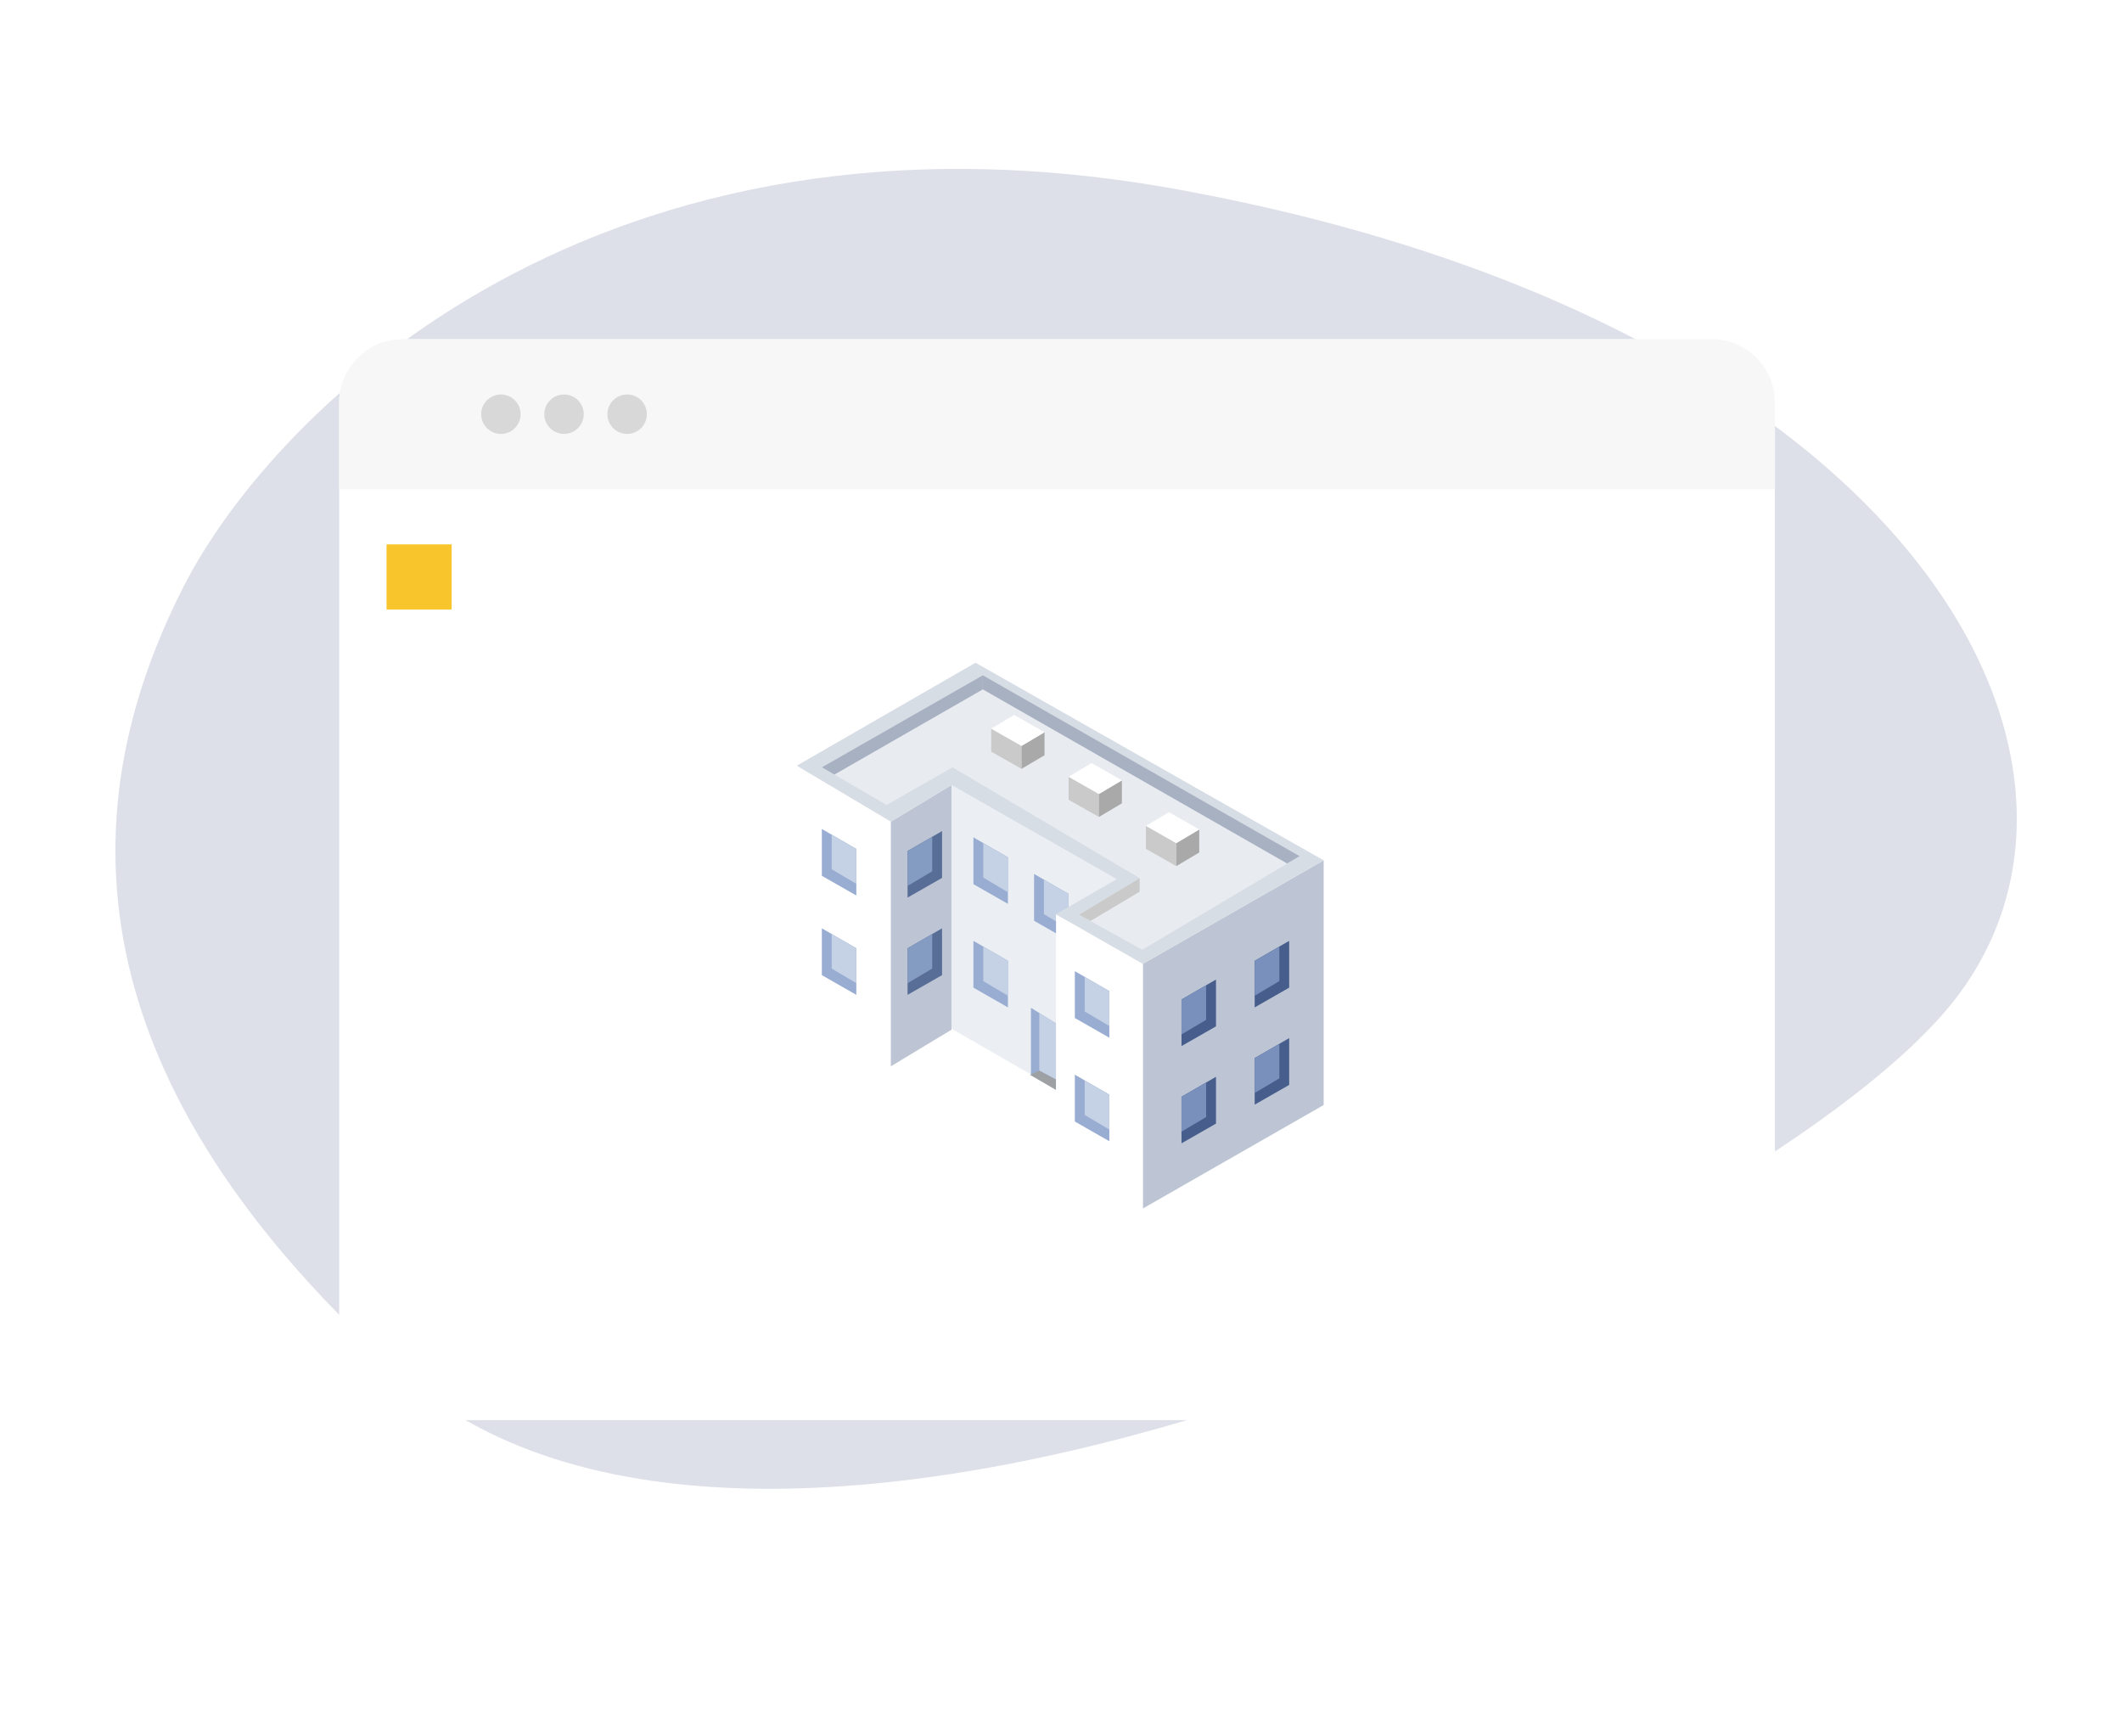 <svg width="269" height="220" viewBox="0 0 269 220" fill="none" xmlns="http://www.w3.org/2000/svg">
<path d="M149.447 24.037C76.016 10.62 34.784 51.894 23.347 74.208C6.591 106.9 13.095 140.186 50.671 173.987C97.641 216.238 224.67 157.207 248.083 126.349C271.496 95.492 241.236 40.808 149.447 24.037Z" fill="#DEE0E9"/>
<g filter="url(#filter0_d)">
<rect x="43" y="41" width="182" height="137" rx="8" fill="white"/>
<g filter="url(#filter1_d)">
<path d="M212 65H220.256V73.256H212V65Z" fill="white"/>
</g>
<g filter="url(#filter2_d)">
<path d="M212 75.132H220.256V83.764H212V75.132Z" fill="white"/>
</g>
<g filter="url(#filter3_d)">
<path d="M212 85.64H220.256V93.897H212V85.64Z" fill="white"/>
</g>
<g filter="url(#filter4_d)">
<path d="M47 65H55.256V73.256H47V65Z" fill="#F8C62C"/>
</g>
<g filter="url(#filter5_d)">
<path d="M47 75.256H55.256V83.888H47V75.256Z" fill="white"/>
</g>
<g opacity="0.9">
<path d="M120.616 97.507L141.557 109.436V140.45L120.616 128.389V97.507Z" fill="#E9EDF2"/>
<path d="M101 95.055L112.929 102.146V133.16L101 125.937V95.055Z" fill="white"/>
<path d="M112.928 133.16L120.615 128.521V97.507L112.928 102.146V133.16Z" fill="#B6BFCF"/>
<path d="M144.87 120.171L167.799 107.05V138.064L144.87 151.185V120.171Z" fill="#B6BFCF"/>
<path d="M130.689 134.203L133.87 136.076V127.726L130.689 125.738L130.689 134.203Z" fill="#8EA4CD"/>
<path d="M131.748 133.69L130.576 134.242L133.869 136.154V134.817L131.748 133.69Z" fill="#94979A"/>
<path d="M131.749 133.69V126.401L133.869 127.726L133.869 134.817L131.749 133.69Z" fill="#BFCCE1"/>
<path d="M123.399 117.255V123.191L127.773 125.691V119.783L123.399 117.255Z" fill="#8EA4CD"/>
<path d="M124.648 117.984V122.358L127.772 124.211V119.788L124.648 117.984Z" fill="#BFCCE1"/>
<path d="M123.399 104.134V110.07L127.773 112.569V106.661L123.399 104.134Z" fill="#8EA4CD"/>
<path d="M124.648 104.863V109.237L127.772 111.09V106.667L124.648 104.863Z" fill="#BFCCE1"/>
<path d="M119.423 103.339V109.275L115.049 111.774V105.866L119.423 103.339Z" fill="#475E8C"/>
<path d="M118.174 104.068V108.442L115.05 110.295V105.872L118.174 104.068Z" fill="#7790BB"/>
<path d="M119.423 115.665V121.601L115.049 124.1V118.192L119.423 115.665Z" fill="#475E8C"/>
<path d="M118.174 116.394V120.768L115.05 122.621V118.198L118.174 116.394Z" fill="#7790BB"/>
<path d="M154.148 122.159V128.095L149.775 130.594V124.686L154.148 122.159Z" fill="#334D80"/>
<path d="M152.899 122.888V127.262L149.775 129.115V124.692L152.899 122.888Z" fill="#6984B4"/>
<path d="M154.148 134.485V140.421L149.775 142.921V137.013L154.148 134.485Z" fill="#334D80"/>
<path d="M152.899 135.214V139.588L149.775 141.441V137.018L152.899 135.214Z" fill="#6984B4"/>
<path d="M163.426 117.255V123.191L159.052 125.691V119.783L163.426 117.255Z" fill="#334D80"/>
<path d="M162.177 117.984V122.358L159.053 124.211V119.788L162.177 117.984Z" fill="#6984B4"/>
<path d="M163.426 129.582V135.517L159.052 138.017V132.109L163.426 129.582Z" fill="#334D80"/>
<path d="M162.177 130.31V134.684L159.053 136.538V132.114L162.177 130.31Z" fill="#6984B4"/>
<path d="M104.181 115.665V121.601L108.555 124.1V118.192L104.181 115.665Z" fill="#8EA4CD"/>
<path d="M105.43 116.394V120.768L108.554 122.621V118.198L105.43 116.394Z" fill="#BFCCE1"/>
<path d="M104.181 103.074V109.01L108.555 111.509V105.601L104.181 103.074Z" fill="#8EA4CD"/>
<path d="M105.43 103.803V108.176L108.554 110.03V105.607L105.43 103.803Z" fill="#BFCCE1"/>
<path d="M131.086 108.773V114.709L135.46 117.208V111.3L131.086 108.773Z" fill="#8EA4CD"/>
<path d="M132.335 109.502V113.875L135.46 115.729V111.306L132.335 109.502Z" fill="#BFCCE1"/>
<path d="M133.87 113.876L144.871 120.171V151.185L133.87 144.757V113.876Z" fill="white"/>
<path d="M136.255 134.22V140.156L140.629 142.656V136.748L136.255 134.22Z" fill="#8EA4CD"/>
<path d="M137.505 134.949V139.323L140.629 141.176V136.753L137.505 134.949Z" fill="#BFCCE1"/>
<path d="M136.255 121.099V127.035L140.629 129.534V123.626L136.255 121.099Z" fill="#8EA4CD"/>
<path d="M137.505 121.828V126.202L140.629 128.055V123.632L137.505 121.828Z" fill="#BFCCE1"/>
<path d="M123.664 82L101 95.055L112.929 102.146L120.616 97.507L141.557 109.436L133.87 113.876L144.87 120.171L167.8 107.05L123.664 82Z" fill="#D3D9E2"/>
<path d="M112.399 100.025L104.181 95.254L124.592 83.591L164.751 106.52L144.804 118.382L136.786 113.942L144.473 109.303L120.749 95.254L112.399 100.025Z" fill="#E6EAEF"/>
<path d="M138.243 114.737L136.785 113.942L144.472 109.303V111.026L138.243 114.737Z" fill="#C4C4C4"/>
<path d="M124.592 83.591L104.181 95.254L105.772 96.182L124.592 85.38V83.591Z" fill="#9DA8BB"/>
<path d="M135.46 96.452L139.304 98.639V101.555L135.46 99.368V96.452Z" fill="#C4C4C4"/>
<path d="M139.304 101.555L142.22 99.826V96.911L139.304 98.639V101.555Z" fill="#A0A0A0"/>
<path d="M135.46 96.452L138.376 94.724L142.22 96.911L139.304 98.639L135.46 96.452Z" fill="white"/>
<path d="M125.652 90.355L129.496 92.542V95.458L125.652 93.271V90.355Z" fill="#C4C4C4"/>
<path d="M129.496 95.458L132.412 93.73V90.814L129.496 92.542V95.458Z" fill="#A0A0A0"/>
<path d="M125.652 90.355L128.568 88.627L132.412 90.814L129.496 92.542L125.652 90.355Z" fill="white"/>
<path d="M145.269 102.681L149.112 104.868V107.784L145.269 105.597V102.681Z" fill="#C4C4C4"/>
<path d="M149.112 107.784L152.028 106.056V103.14L149.112 104.868V107.784Z" fill="#A0A0A0"/>
<path d="M145.269 102.681L148.185 100.953L152.028 103.14L149.112 104.868L145.269 102.681Z" fill="white"/>
<path d="M163.161 107.448L124.592 85.38V83.591L164.751 106.52L163.161 107.448Z" fill="#9DA8BB"/>
</g>
<path fill-rule="evenodd" clip-rule="evenodd" d="M51 41C46.582 41 43 44.582 43 49V60H225V49C225 44.582 221.418 41 217 41H51Z" fill="#F7F7F7"/>
<circle cx="63.5" cy="50.5" r="2.5" fill="#D8D8D8"/>
<circle cx="71.5" cy="50.5" r="2.5" fill="#D8D8D8"/>
<circle cx="79.5" cy="50.5" r="2.5" fill="#D8D8D8"/>
</g>
<defs>
<filter id="filter0_d" x="33" y="33" width="202" height="157" filterUnits="userSpaceOnUse" color-interpolation-filters="sRGB">
<feFlood flood-opacity="0" result="BackgroundImageFix"/>
<feColorMatrix in="SourceAlpha" type="matrix" values="0 0 0 0 0 0 0 0 0 0 0 0 0 0 0 0 0 0 127 0"/>
<feOffset dy="2"/>
<feGaussianBlur stdDeviation="5"/>
<feColorMatrix type="matrix" values="0 0 0 0 0 0 0 0 0 0 0 0 0 0 0 0 0 0 0.1 0"/>
<feBlend mode="normal" in2="BackgroundImageFix" result="effect1_dropShadow"/>
<feBlend mode="normal" in="SourceGraphic" in2="effect1_dropShadow" result="shape"/>
</filter>
<filter id="filter1_d" x="204" y="57" width="28.256" height="28.256" filterUnits="userSpaceOnUse" color-interpolation-filters="sRGB">
<feFlood flood-opacity="0" result="BackgroundImageFix"/>
<feColorMatrix in="SourceAlpha" type="matrix" values="0 0 0 0 0 0 0 0 0 0 0 0 0 0 0 0 0 0 127 0"/>
<feOffset dx="2" dy="2"/>
<feGaussianBlur stdDeviation="5"/>
<feColorMatrix type="matrix" values="0 0 0 0 0 0 0 0 0 0 0 0 0 0 0 0 0 0 0.15 0"/>
<feBlend mode="normal" in2="BackgroundImageFix" result="effect1_dropShadow"/>
<feBlend mode="normal" in="SourceGraphic" in2="effect1_dropShadow" result="shape"/>
</filter>
<filter id="filter2_d" x="204" y="67.132" width="28.256" height="28.631" filterUnits="userSpaceOnUse" color-interpolation-filters="sRGB">
<feFlood flood-opacity="0" result="BackgroundImageFix"/>
<feColorMatrix in="SourceAlpha" type="matrix" values="0 0 0 0 0 0 0 0 0 0 0 0 0 0 0 0 0 0 127 0"/>
<feOffset dx="2" dy="2"/>
<feGaussianBlur stdDeviation="5"/>
<feColorMatrix type="matrix" values="0 0 0 0 0 0 0 0 0 0 0 0 0 0 0 0 0 0 0.15 0"/>
<feBlend mode="normal" in2="BackgroundImageFix" result="effect1_dropShadow"/>
<feBlend mode="normal" in="SourceGraphic" in2="effect1_dropShadow" result="shape"/>
</filter>
<filter id="filter3_d" x="204" y="77.64" width="28.256" height="28.256" filterUnits="userSpaceOnUse" color-interpolation-filters="sRGB">
<feFlood flood-opacity="0" result="BackgroundImageFix"/>
<feColorMatrix in="SourceAlpha" type="matrix" values="0 0 0 0 0 0 0 0 0 0 0 0 0 0 0 0 0 0 127 0"/>
<feOffset dx="2" dy="2"/>
<feGaussianBlur stdDeviation="5"/>
<feColorMatrix type="matrix" values="0 0 0 0 0 0 0 0 0 0 0 0 0 0 0 0 0 0 0.15 0"/>
<feBlend mode="normal" in2="BackgroundImageFix" result="effect1_dropShadow"/>
<feBlend mode="normal" in="SourceGraphic" in2="effect1_dropShadow" result="shape"/>
</filter>
<filter id="filter4_d" x="39" y="57" width="28.256" height="28.256" filterUnits="userSpaceOnUse" color-interpolation-filters="sRGB">
<feFlood flood-opacity="0" result="BackgroundImageFix"/>
<feColorMatrix in="SourceAlpha" type="matrix" values="0 0 0 0 0 0 0 0 0 0 0 0 0 0 0 0 0 0 127 0"/>
<feOffset dx="2" dy="2"/>
<feGaussianBlur stdDeviation="5"/>
<feColorMatrix type="matrix" values="0 0 0 0 0 0 0 0 0 0 0 0 0 0 0 0 0 0 0.15 0"/>
<feBlend mode="normal" in2="BackgroundImageFix" result="effect1_dropShadow"/>
<feBlend mode="normal" in="SourceGraphic" in2="effect1_dropShadow" result="shape"/>
</filter>
<filter id="filter5_d" x="39" y="67.256" width="28.256" height="28.631" filterUnits="userSpaceOnUse" color-interpolation-filters="sRGB">
<feFlood flood-opacity="0" result="BackgroundImageFix"/>
<feColorMatrix in="SourceAlpha" type="matrix" values="0 0 0 0 0 0 0 0 0 0 0 0 0 0 0 0 0 0 127 0"/>
<feOffset dx="2" dy="2"/>
<feGaussianBlur stdDeviation="5"/>
<feColorMatrix type="matrix" values="0 0 0 0 0 0 0 0 0 0 0 0 0 0 0 0 0 0 0.15 0"/>
<feBlend mode="normal" in2="BackgroundImageFix" result="effect1_dropShadow"/>
<feBlend mode="normal" in="SourceGraphic" in2="effect1_dropShadow" result="shape"/>
</filter>
</defs>
</svg>
